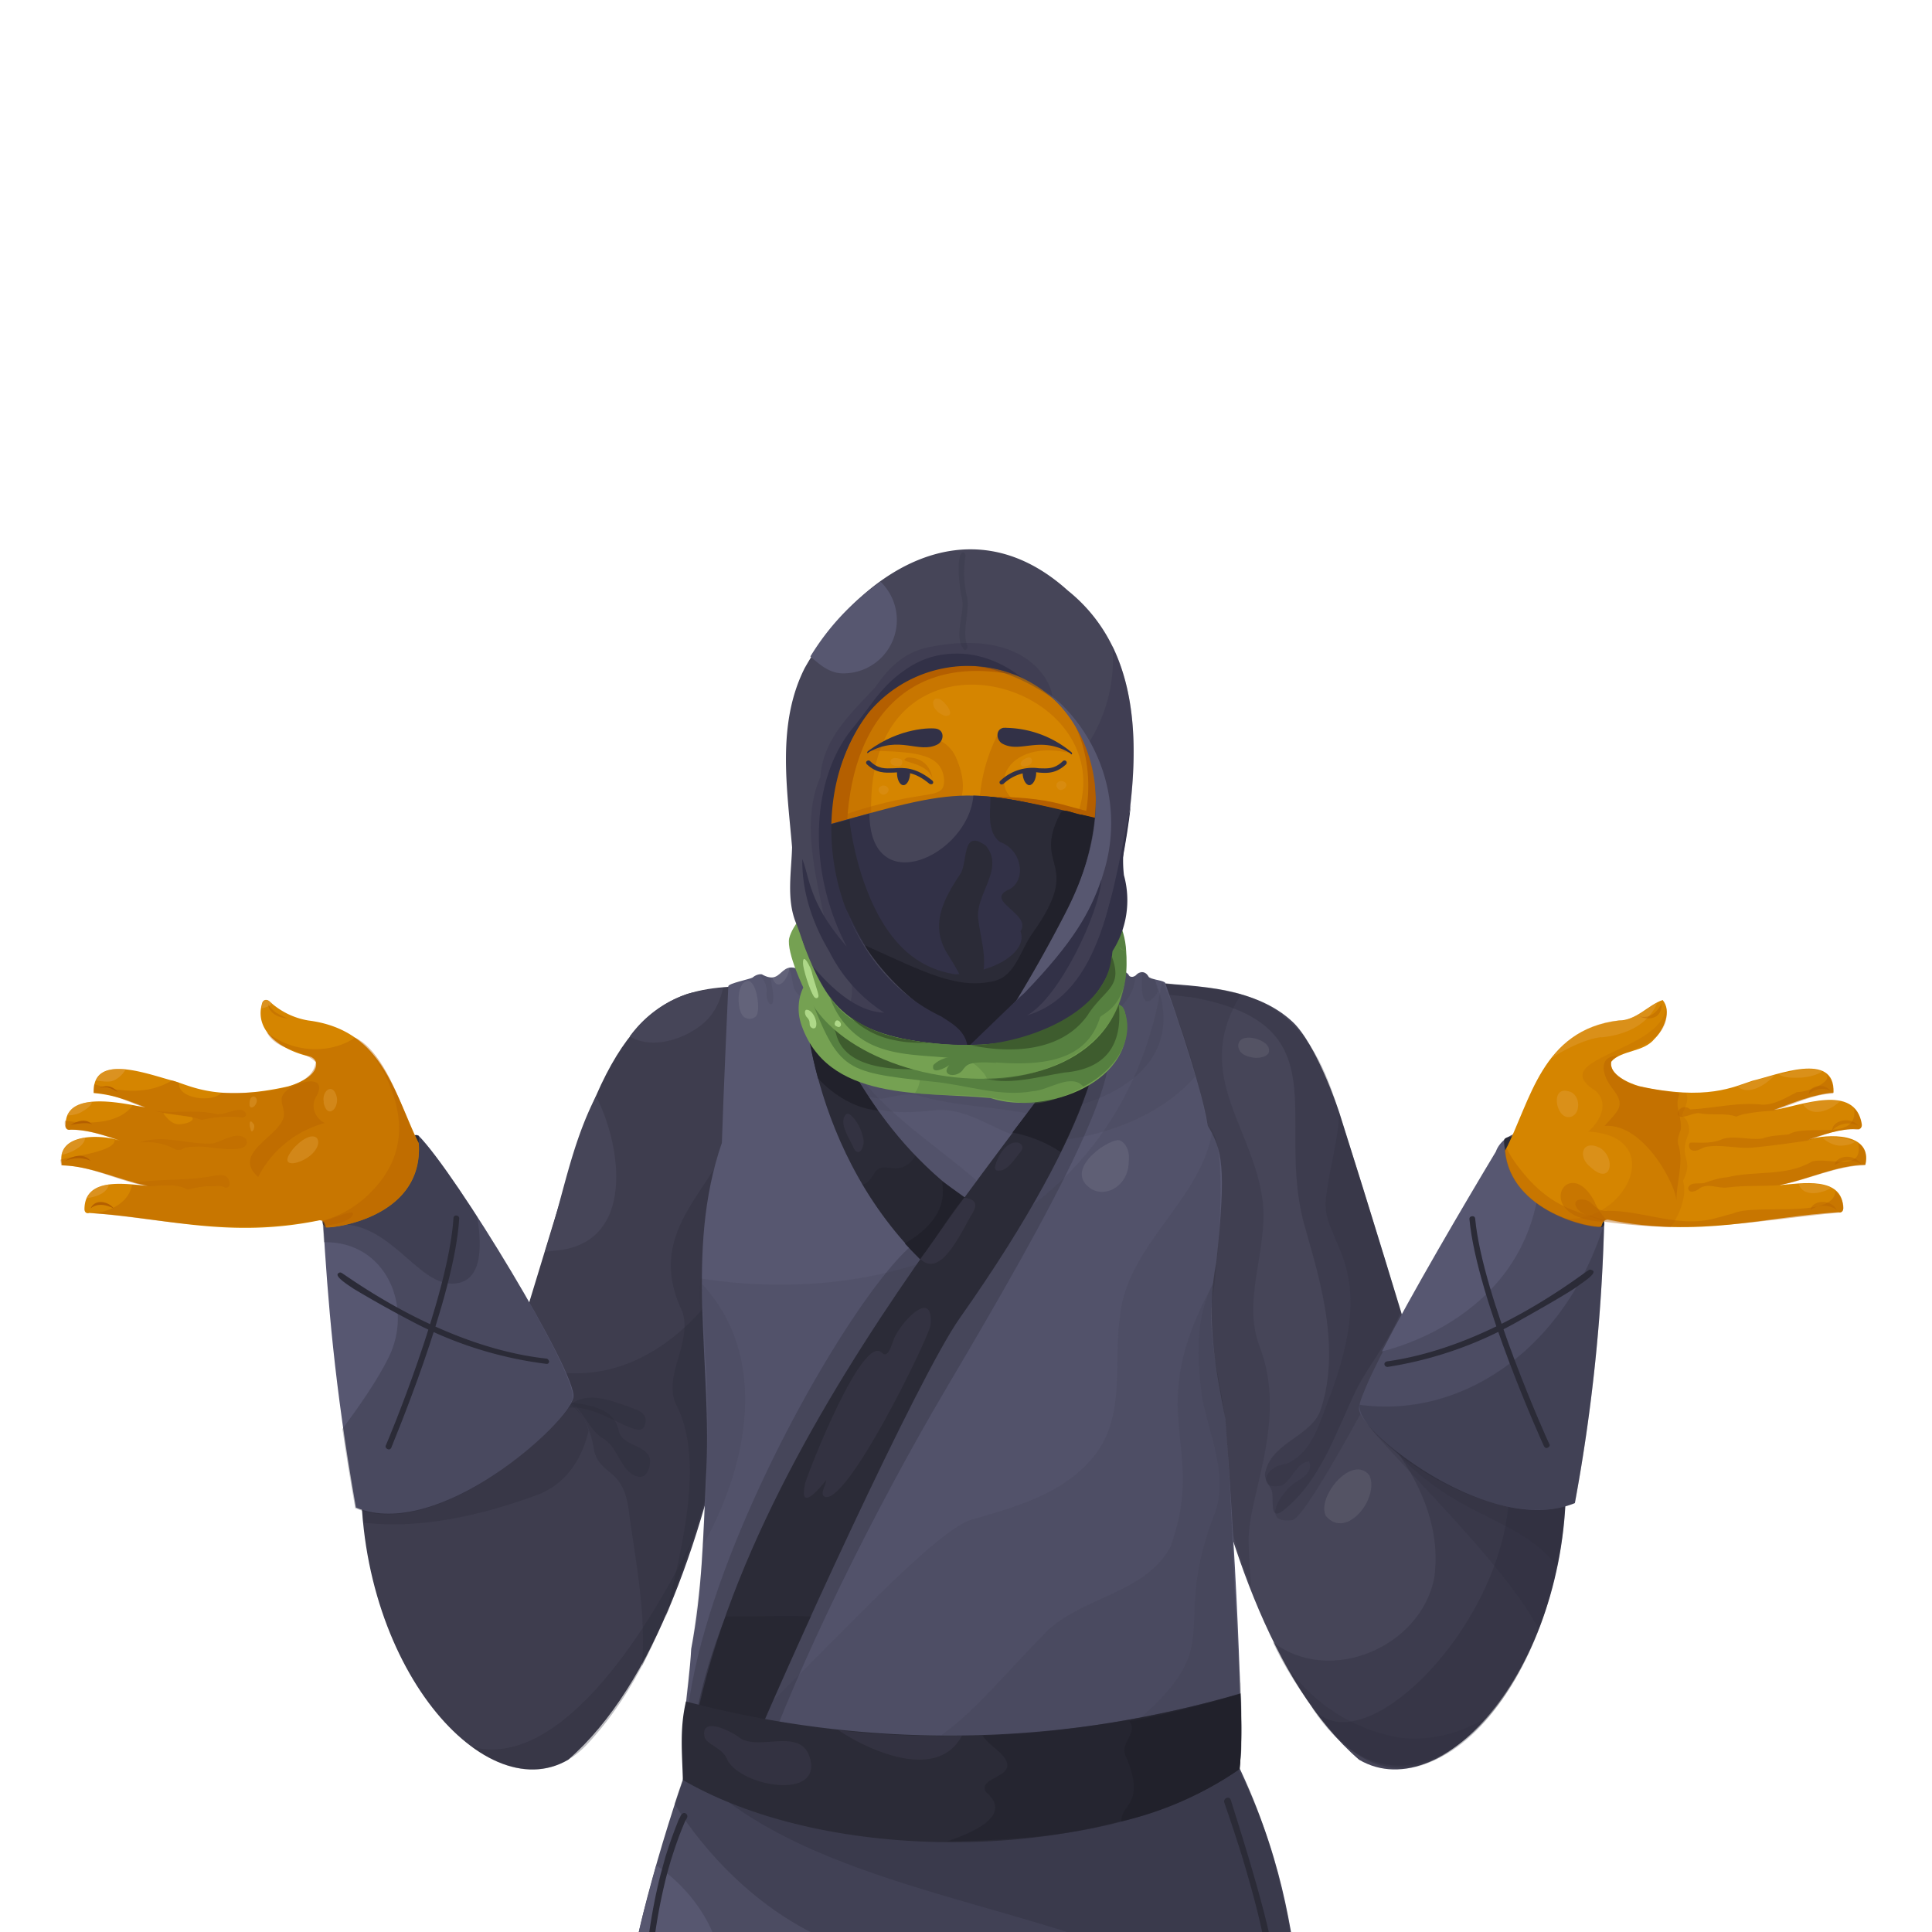 <svg xmlns="http://www.w3.org/2000/svg" width="812" height="812" fill="none"><g clip-path="url(#a)"><path fill="#3E3D4E" d="M320.9 420.1c0-4.3-3.6-6.5-7.7-5.8-23.3 1.5-49.5.8-70.9 68.5-13.1 41.7-25.6 83.7-38.3 125.5-5.5 17.6-51.8 1.6-52 3.8-4.7 84.5 50.5 148.7 86.8 127.5 72.6-62.9 86.8-259.1 82-319.5Z"/><path fill="#2B2B37" d="M198.5 734.3c13.5 9.9 28 12.6 40.3 5.3 4.4-2.5 8.1-6.4 11.5-10.4 19.6-22.7 31-51.6 40.2-81-20.1 41-56.3 95.4-92 86Z" opacity=".3"/><path fill="#2B2B37" d="M313.8 522.4c-19.1 38.3-54.9 67.8-98.7 49-.8 2.3-1.5 4.7-2.1 7 18.7 7.3 33.3 8 36.8 31.8 3.5 11.1 12.8 6 14.8 27.3 3 20.9 7 41.8 5.2 62.8 27.8-57 41-121.5 48.1-185l-4.1 7.1Z" opacity=".3"/><path fill="#2B2B37" d="M270.7 599.7c2.3-5.2-1.8-6.9-6.1-8.3-9-3.3-19-7.2-26.6.4 12.8-2.5 30 13.5 32.7 7.9Z" opacity=".3"/><path fill="#2B2B37" d="M253.5 604.6c6.8 4 7.5 15 15.2 16.1 3.6.5 5.5-6 4-8.9-3-4.9-11.5-4.4-12.7-10.7-2-9.4-12.5-10.6-20.3-11.7 5.8 3.7 7.8 11.6 13.8 15.2Z" opacity=".3"/><path fill="#2B2B37" d="M240.9 590.5c-8.5-5.5-88.7 19.2-88.8 21.5-.6 9.6-.3 19 .6 28 10.8 1 33.5 2.8 72.8-11.6 13.4-4.9 19.4-16.6 21.9-27.1a26.5 26.5 0 0 0-6.5-10.8ZM307.9 475c-7.3 25.3-37.7 42-21 76.5 4 13.3-8.7 27.3-2.5 39.3 13 25.3-.6 69.6-4.7 89 26.5-64.7 40.3-152.3 42-216-1.3 1.2-12.7 7-13.8 11.2Z" opacity=".3"/><path fill="#464558" d="M235.4 525.4c31.3-4.2 26-43.5 15.1-64.7-10.8 21.1-14 43.2-21.5 65.4l6.4-.7ZM289.3 417.6a49.3 49.3 0 0 0-24.6 18c9.8 5.9 24.3.8 31.9-6.4 4-3.9 6.2-8.8 7.3-14.1-4.8.6-9.8 1.3-14.6 2.5Z"/><path fill="#575771" d="M175.8 477.2c-3.1 3.4-26 39.4-40 36.6 2 32.3 4.6 67.8 13.8 119.8 34.8 14.4 89.6-35.7 91.4-46.4 1.6-9.8-49.5-94.3-65.2-110Z"/><path fill="#2B2B37" d="M175.8 477.2c-3.1 3.4-1.8 9.2-4.9 13-7.3 10.7-21 26.6-35.3 23.8l.5 8.1c26-.6 38 27.2 27.1 48.7-5 10-12.6 20.7-19.3 29.8 1.5 10.3 3.3 21.3 5.4 33.3 34.8 14.4 89.6-35.7 91.4-46.4 2-10-49.2-94.6-64.9-110.3Z" opacity=".3"/><path fill="#2B2B37" d="M145.3 514.6c21.3 1.9 32 28 47.5 24.6 10.9-2.4 9.2-18.6 7.8-27.7-10.1-15.6-19.6-29-25-34.3-2 1.2-31 37.2-30.3 37.4Z" opacity=".3"/><path fill="#2B2B37" d="M172.8 477.8s2.3-1.5 3.1-.3c.3.3 0 3 0 3l-38.8 35.3s-1.8-.8-1.5-2.7c.6-3.4 37.2-35.3 37.2-35.3ZM229.6 571c-42.8-4.7-80.8-32.7-86-36-.6-.4-1.4-.1-1.7.5-.6 1.5 4.9 4.9 6.8 6.2a493 493 0 0 0 24.1 13.5 163.9 163.9 0 0 0 56.7 18c.4 0 1.1.2 1.3-1-.2-.6-.6-1.2-1.2-1.2Z"/><path fill="#2B2B37" d="M162.8 609c-.6-.3-1-1-.6-1.6.3-.5 26.3-62.4 28.4-95.5 0-.6.6-1.2 1.4-1 .5 0 1.1.6 1 1.3-2 33.5-28.5 95.8-28.6 96.4-.5.7-1 .7-1.6.4Z"/><path fill="#D58500" d="M176 480.5c-10.3-20.6-14.9-47.6-46.4-51.6a31.5 31.5 0 0 1-16.5-8.2c-1.3-.9-2.7-.4-3 1.2-3.5 12.3 9.8 20 20 22.1 1.2.3 2.3 1.2 2.7 2.4 1 5.5-7.4 9-11.7 10.2-28.4 6.4-39.9.3-47.7-2.2-10-2.4-34.8-12.6-34 5 8.5.8 13.5 2.8 21.7 6-5.3-.6-33.8-8.5-33.5 7.4-.2 1.3.7 2.3 2 2 7.3-.1 14.2 2.4 21.1 4.6-8.7-2.8-27.7-3.2-24.6 10.4 12.3.3 24 6.2 36.2 8.6-9.2-.7-26.7-4-26.8 9.8 0 1.2.8 2 2 1.6 30.9 1.8 58.3 11 96.7 3.1 2.2-.4 2.5 2 2.8 2.9.3.7 41.2-2.9 39-35.3Z"/><path fill="#B45F00" d="M176 480.5c-5.8-9-12.2-37.1-26.7-44.4-11.4 7.5-27 6-37.2-2.3 4.3 8.1 15 7 20.6 12.6-1.7 14-32.5 13-39.6 12.9-4 4.4-18.8 2.3-17.8-4.2l-3-1c-9.9 6-21.6 5-32.7 1.6l-.3 3.6c8.2.3 13.5 3.4 21.3 6.2-.4-.2-2.2-.5-4.8-.9-6 8-19 7.9-28.5 6.4-.3 1.5 0 4.1 1.8 3.8 7.2-.1 14.4 2.3 21.3 4.6-.6-.1-1.5-.1-2.2-.3.3 5-18.2 6.9-22.8 8.3l.3 2.4c12-.1 24.1 6.7 36 8.6l-6.2-.4c-1.5 8.3-11.3 12.3-18.4 11.8 27 1.6 57.5 10.2 96.5 3.1 2.2-.4 2.6 2 2.8 2.9.9.7 41.6-2.9 39.5-35.3Zm-100.2-8c-3.1.3-5.2-2-6.9-4.2-.4-.1 0-.6.5-.4a522 522 0 0 0 11.3 1.6c1.6 2-3.9 3-5 3Z" opacity=".4"/><path fill="#E2A040" d="M47 454.4c1.8-.5 4.6-2.5 5.8-5-2.2-.2-10-1-12.5 4.7 2.6.4 4.8.7 6.7.3ZM34.7 467.1c1-.6 3.9-2.3 3.9-4-7.6.8-9 3.3-10.4 5.7 2.2 0 4.7-.5 6.5-1.7ZM25.8 485.4c1.8-.3 3.4-1 5-1.7 2.1-1.2 4.8-2.8 5-5.6-6.9 1.2-9 4-10 7.3ZM114.4 421.8c-3-2.9-4.3-1.2-4.5 2 1.7-.3 3.4-.9 4.5-2Z" opacity=".5"/><path fill="#E2A040" d="M123.3 482.7c-7 8.6 2.4 7 7.3 2.8 6.7-5.8 2-12.9-7.3-2.8ZM105 464.8c.1 1 1.3.7 1.9.1.4-.4.9-1.2 1-1.8.5-2.8-3.5-3.7-3 1.7ZM105.3 474.5c.5 2.9 2.5-1.3 1.1-2.3-1.4-2.1-1.9 0-1.1 2.3ZM136 463.3c1.3 7 6.3 3.2 5.6-2-1.5-6.8-6.6-2.8-5.5 2Z" opacity=".4"/><path fill="#E2A040" d="M36.3 503.6c4-.5 8.6-2 9.5-5.8-1.3.3-7 .8-9.5 5.8Z" opacity=".5"/><g fill="#B45F00" opacity=".7"><path d="M103.5 478.8c-4-3.8-9.8 1-14.2 1.8-10.4.6-20.4-4-30.6-.4a25 25 0 0 1 15.3 3c4.9.4 0-1.5 11.2-1.3 4.5.3 20.6 3.6 18.3-3ZM84.8 470.7a48.7 48.7 0 0 1 17.3-1c2.6-.8.8-3.3-1.1-3.2-3.4-.1-6.4 2-9.8 1.8-9-2.2-17.8-.1-26.6-1.5 6.6 1.8 13.5 1.5 20.2 3.9ZM96.4 497c-.5-4.8-6.3-2.7-9.5-2.3-10.4 1.5-20.8.9-31.1 2.4 1.7.4 6.2 1.3 6.2 1.5 5.6-.2 12-1.4 16.9 1.4 2.2-.6 7-1.7 10.2-1.4 1.6 0 3.6-.5 5 .3 1.5.7 2.7-.3 2.3-1.8Z" opacity=".4"/></g><path fill="#B45F00" d="M133 460.7c5.5-10.2-10.3-5.7-13.5-1.3-2.8 2.8.6 6.8-.3 10.1-2 8.4-22 15.1-10.7 25.2a44.3 44.3 0 0 1 28-22.7c-4.1-2-6.2-7.1-3.5-11.3ZM176 480.5c-3.5-5.4-10-29-24-42.4a57.3 57.3 0 0 1 11.2 16.6c3.1 7.5 11.1 27.1-6.5 45.5a44.9 44.9 0 0 1-21.2 12.9c1 .6 1.3 2 1.5 2.6.3.8 41.2-2.8 39-35.2Z" opacity=".4"/><path fill="#B45F00" d="M147.8 511.4c3.7-5-10 2-12 1.7.7.4 1 1.5 1.2 2 3.7-.5 8-1.1 10.8-3.7ZM112.7 422s-.3 5.1 8.3 6.1c0 0-3.1-1.3-5-2.5-2.1-1.6-3.3-3.5-3.3-3.5Z" opacity=".4"/><path fill="#B45F00" d="M38.1 507.9s3.1-3.4 9.7 0c0 0-1.7-2.5-5.2-2.7-3.6-.1-4.5 2.7-4.5 2.7ZM27.4 487.9s6.6-4.8 10.7 0c0 0-4.6-2.5-10.7 0ZM29.7 472.8s5.9-4 9.2 0c0 0-1-1.7-9.2 0ZM41.8 457.3c3-1 5.7.5 7.7 1.7-3.5-4.3-7.7-1.7-7.7-1.7Z"/><path fill="#464558" d="M489.3 420.1c.1-1.5-5.8-5.9-5-7 19.5 1.2 43.8 2.1 59 16.4 10.1 9.5 19.3 37.2 19.5 37.8 13.2 41.6 25.9 83.4 38.5 125.2 2.5 7.2 56.5 17.2 56.6 19.6 4.9 84.5-50.4 148.7-86.7 127.5-72.8-62.9-86.7-259.3-82-319.5Z"/><path fill="#2B2B37" d="M500 419c64 11 36 50.3 48 95.1 5.3 19.3 16.1 50.7 7.2 78-3.7 11.6-20.3 13.8-23.3 26.2-1 3 1.2 5.2 2.4 7.7 1.5 2.9-1.2 12.8 4.2 9.5 16.7-12.6 23-34 31.8-51.9 5.7-11 14.1-20.6 18.4-32.3-8.4-28-17-56-26-83.9-9.3-31.3-23.5-52.6-65.9-52.9-4.3-.6-18.8-5.3-9.2 3.4 4.2.2 8.2.6 12.3 1.2ZM657.8 612.1c-.2-2.4-56.5-25.6-62.4-38.8-2.3 5.2-27.3 14.2-18.9 23.7 16.3 17.8 29.8 41 26.3 66.1-5.5 29-43.7 45.5-67.8 27.1 6.6 14.1 15.5 26.7 25.5 38.3C601 775 662.2 701.8 657.8 612Z" opacity=".3"/><path fill="#2B2B37" d="M657.8 612.1c-.2-2.4-23.6 20.3-23.5 15.3-1.7 57.4-65.5 119.2-84.3 88 41.5 68.4 112.5-5.1 107.8-103.3Z" opacity=".3"/><path fill="#2B2B37" d="M524.8 648.9c-.9-19.4 16.8-51.3 4.6-83-7.4-19.3 3.3-40 1.4-60.2-3.6-32-30.3-53.8-9.2-87.8-8-2.2-36.5-5.2-37.2-4.9-1.4.5 12.7 184.4 41.6 254.4-.7-6.2-1-12.4-1.2-18.5ZM646.6 684.8a171.3 171.3 0 0 0 11.2-72.7c-.2-2.4-60.7-39.4-66.9-53.5-5.8 12.4-10.2 25.8-17.6 37.5 2.5 7.6 59.6 60.5 73.3 88.7Z" opacity=".2"/><path fill="#2B2B37" d="M654.5 658.4c3-14.4 4.3-30 3.4-46.3-.1-2.4-60.6-39.4-66.8-53.5-5.7 12-24.6 25.2-17 36.2 32 45.3 61.6 39.3 80.4 63.6ZM588.7 730.4a73 73 0 0 1-52.5-37.8c21.4 39.1 48.3 75.3 88.4 29.2a55.7 55.7 0 0 1-35.9 8.6Z" opacity=".2"/><path fill="#2B2B37" d="M557.6 501.4c-4.6 21.3 24.3 26.7.4 87.9-4.1 10.7-7 21.5-17.5 26-9.6 1-12.1 11.5-1.7 9 4.4-2.4 5.9-9.5 11.4-10.1 1.9 4.6-3.4 7.4-6.7 9.5-4.2 3-14.4 16.9-.4 15.2 6.2-.7 41.6-68 47.7-81.3-9.2-30.1-18.4-60-27.9-90-.4 11.4-4 22.5-5.3 33.8Z" opacity=".2"/><path fill="#D8D8D8" d="M575.5 620c-7.4-9-22.4 9.5-18.2 17.2 8.7 10.2 22.7-7.9 18.2-17.2ZM533 442.8c.4-.4.4-1.2.3-2-.6-3-5.8-4.7-8.3-4.7-1.5 0-3.1.3-4 1.5-1 1.4-.6 3.3.4 4.5 1 1.2 2.7 1.9 4.3 2.2 2 .6 6 .4 7.3-1.5Z" opacity=".1"/><path fill="#4C4C63" d="M662 512.5c-31-7.9-29.4-34.1-29.4-34.1-21.4 35.1-62.7 105.7-61.4 114.1 1.8 10.7 55.9 53.6 90.7 39.2a748.5 748.5 0 0 0 12.3-117.4c-1.2.3-7.4-.6-12.1-1.8Z"/><path fill="#575771" d="M647.5 481.4c-.4-9.7-15.8-6.1-18.8 2.6-14 23.3-35.4 59.8-47.9 84 2.4-.7 70.4-15.8 66.7-86.6Z"/><path fill="#2B2B37" d="M571.4 590.5c-1.4 13.2 55.4 55.1 90.5 41.3a748.5 748.5 0 0 0 12.3-117.4c-16.4 52.6-59.9 82-102.8 76Z" opacity=".3"/><path fill="#2B2B37" d="M582.8 572.2c42.7-5.9 79.9-35.1 84.9-38.4.6-.4 1.5-.1 2 .5.7 1.5-5 5-6.8 6.4-3.4 2.5-16.5 10-23.7 14a161.2 161.2 0 0 1-56 19.8c-.4 0-1.2-.2-1.3-1-.2-.5.3-1.1.9-1.3Z"/><path fill="#2B2B37" d="M650.6 608.4c.6-.3 1-1 .5-1.6-.3-.5-28-61.7-31.1-94.6 0-.6-.6-1.2-1.4-1-.6 0-1.1.5-1 1.3 3.1 33.3 31.1 95 31.4 95.5.2 0 .5 1 1.6.4ZM636 477.5s-2.7.3-3.4 1c-1 .6 0 5 0 5l20.3 24 20.1 8.3s1.7 0 1.2-2.4c-.6-2.1-38.2-35.9-38.2-35.9Z"/><path fill="#D58500" d="M632.6 483.6c10.8-20.8 15.2-50.7 47.8-54.7 7.4 0 12.2-6.5 18.4-8.6 3.9 4.6.6 12.4-3.4 16.3-4.7 5.8-13.8 4.6-18.2 9.6-1 5.5 7.4 9 11.7 10.3 28.4 6.3 39.9.2 47.7-2.3 10-2.3 34.8-12.6 34 5-8.7.8-16.8 4.2-25.1 7.3 11.4-1.7 34.2-11.4 37 6 .2 1.3-.7 2.3-2 2-7.3-.1-14.1 2.4-21 4.6 8.7-2.8 27.6-3.2 24.5 10.4-12.3.3-24 6.2-36.1 8.6 9.2-.7 26.6-4 26.8 9.8 0 1.2-.9 2-2 1.6-31 1.8-58.3 11-96.7 3.1-2.2-.4-2.7 2-3 2.9-4.1.8-38.2-6.1-40.4-32Z"/><path fill="#E2A040" d="M659.4 458.7c-7.9-2.5-5.6 11.2 0 10.8 5.2-.3 5.2-9.6 0-10.8ZM672.6 482.5c-7.9-4-9.7 4-3.9 8.2 8.3 7.7 10.7-3.6 3.9-8.2Z" opacity=".4"/><path fill="#B45F00" d="M705.2 510.7c2-4.4 3.5-9.5 2.2-14.4 4.8-9.9-2.4-9 2.5-20.4.2-2.8-.6-5.5-3-7 .8-2.8 3.2-6 1.8-9.5-8.1-1-32.6-2-31.5-13 .1-1.4 1.6-2 2.6-2.4 12.2-4.9 23-9.2 20.3-21.4.2 19.2-51.5 22-29.6 35.8 6 5.2 2 12.9-3 17.2 33.5 2 15.9 38.4-9.6 36.6a42.5 42.5 0 0 0 15 3.5c.3-.8.7-3.4 3-2.8a148 148 0 0 0 26.2 2.9c1.2-1.5 2.2-3.3 3-5Z" opacity=".2"/><path fill="#E2A040" d="M673 436c19.9-2 23.1-14 23.7-14.8-2.6 1.6-11 8.1-16.3 7.7a39.3 39.3 0 0 0-28.4 16c.4-.6 12.1-8 21-9ZM757.2 452.9c3-.3 6-.9 8.6-2.5-5.8-2.7-12.3 0-18.2 1.2 2.6 1.6 6.8 1.4 9.6 1.3ZM756 497.7c1.8 5.2 8.8 4.3 13.7 1.6-5.2-2.7-13.2-1.6-13.7-1.6ZM766 478.2c2 2 5.3 3.5 8.1 3.3 2-.1 4.2-.6 5.6-1.6a25 25 0 0 0-13.7-1.7ZM757.8 464.2c3.7 5.6 11.1 2.8 15.6-1.4-3.7-.9-11.5 0-15.6 1.4ZM746 451.9c-5.7 1.3-10.1 2.8-15.8 4.7 4.6 4 11.7-.4 15.7-4.7Z" opacity=".4"/><path fill="#B45F00" d="M637.9 490.1c-1.8-2.4-3.6-5-4.7-7.7l-.8 1.2c2.4 25.8 36.3 32.9 40.3 32.1.2-.5.5-2.3 1.8-2.8-12.9-3.8-24-6-36.6-22.8ZM689 427.1c3.6 1.2 7.1-1 9.4-5.3 0 0 .3 4.4-3 5.7-3.3 1.4-6.4-.4-6.4-.4ZM688.9 456.6c-5-.7-18-8.9-8.6-12.8-8-.4-7.9 7-2.5 13.8 5.7 7.3 2.3 9-3.4 15.6 16.9-1.3 30.6 26.2 30.2 31.9-.2-7.7 3-15.7 1-23.3-1-2.4-.1-4.6.8-7 .7-4.6-2.4-9-1-13.6 0-.9.8-.9 0-1.8-5.5-.7-11.2-1.5-16.5-2.8Z" opacity=".4"/><path fill="#B45F00" d="M745.5 466.8c7.9-2.6 16.9-7 25-7.2 0 0 .6-6.6-4.3-9 6.4 3.2-5.9 8.5-11 8.4-4.5 2.3-9.1 5.3-14.4 5.3-10.3-1.2-20.5 1.5-30.4 2-1.8-1.8-5-1-5.2 1.6.1 3.7 6.4-.6 9.3 0 5 1 10.4-.3 15.3 1.4 4.1-2 15.7-2.5 15.7-2.5ZM759.6 479.4c7-2.3 13.6-5.5 20.7-4.6 4.2.5 1-7.4-1-9 1.8 14.4-19.6 6.2-27.6 11-3.8.4-7.4.4-11 1.7-5.6.8-11.4-1.4-16.7.2-4.1 2-8.6 1.5-13.2 1.5-1.2 0-1.2 1.9-.4 2.8 1.9 1.6 4.3-.2 6.2-.9 6.2-1.3 12.7.6 19 .3 8-.6 24.1-3 24-3ZM781 480.6c2.3 12.5-13 5.5-19.5 7.6-10.7 6.4-23.9 3.7-35.6 6.6-3.4.2-6.6 1.4-9.7 2.4-2.3.5-5.8-.6-6.7 2.1.3 2.7 3.5 1.3 4.9.1 3.5-2.3 7.7.2 11.5-.3 7.7-1 14.1-.4 21.8-1 11.9-2 24.3-8.3 36.2-8.3 0 0 2-6-2.8-9.2ZM771.4 500.8c-1 11.7-33.6 4.9-43 9.2-3.6.9-7.4 2.2-11 2.8-13.8 2.4-27.6-4-41.6-3.9-3 .5-5.1-1.3-7.2-3.4-2-2-8.3-2.2-6 2 2.3 3.7 7.6 3.8 11.3 5.9 38.3 5.6 67.4-.8 98.6-3.7 4.6 0 1.2-7.4-1-9Z" opacity=".4"/><path fill="#B45F00" d="M771.1 489.8a9.3 9.3 0 0 1 11.2-.4c-3.2-5-10.9-3.6-11.2.4ZM761 508.5a9.3 9.3 0 0 1 11 .1c-2.6-5-10.5-4.1-11-.1ZM770.1 475.1c2.8-3 7.3-3.8 11-1.9-3.7-4.4-11.3-2-11 2ZM760.2 459.9a8.1 8.1 0 0 1 9.2-1.4c-3-3.7-9.2-2-9.2 1.4ZM670.4 505.5c-11.2-22-27.6 6.5 3.4 8 .3-.4.9-.7 1.5-.7-2.1-2-3.6-4.6-5-7.3Z" opacity=".4"/><path fill="#575770" d="M515 596.3c-4.3-21.7-8.3-43.6-3.8-65.7 4.3-40.6 2.5-47.3-3.6-57.5-1.3-8.3-5.6-25.2-17.9-60-.4-1.1-6.4-1.4-7-2.6-1.2-2.5-3.8-2.4-5.4-.5-1 .8-2.6.8-3-.4-2.8-3.4-7.6.2-7.7 3.9-38.3 4-110.1-1.4-124.7-2-15.2-12.6-11.4 3.9-21.7-2-1.5-.2-2.9.5-4 1.4-1 .6-10 2.4-10.1 3.6 0 .7-2.1 45.7-2.7 65.8-15.9 46-3.8 93.6-6.7 140.7-1.1 24-1.6 48.2-6.2 72-.9 18.3-5.3 36-2.4 54.5l232.6-3.9c2.8-10.8-2.3-104.2-5.7-147.4ZM502 463.6c0 .1 0 .1 0 0Z"/><path fill="#2B2B37" d="M342.5 425c9 35.5 15.7 45.5 49.7 41.7 17.6-2.1 30.7 14.2 48.4 13 22.3-1.5 46.9-10.2 61.8-27.3-2.8-9.4-6.8-22.2-12.7-39-.4-1.3-6.4-1.6-7-2.8-1.2-2.5-3.8-2.2-5.5-.4-1 .7-2.5.9-3-.4-2.7-3.5-7.5.1-7.6 3.8-38.3 4-110.1-1.3-124.7-2-.8-.7-1.9-1.4-3-2.1.8 5.3 2.2 10.3 3.6 15.5Z" opacity=".1"/><path fill="#2B2B37" d="M341.6 420.3c.5 0 .3.7-.1.6 4.7 16 8.7 39.3 29 40.9 5.8-1 11.6-3.1 17.4-.8 14.4 3.8 29.3 4.2 43.9 6.9 31.4-1.2 69.3-19 53.5-56.4-3.9-.7-4.3-5.5-8.2-1.5-1 .8-2.5 1-3-.4-2.8-3.4-7.5.2-7.7 3.9-38.2 4-110-1.4-124.6-2l-3-2.2c.6 3.7 1.5 7.3 2.4 10.8.1.2.3.2.4.2ZM322.2 416.9c-.6 4 3 8.6 2.8 1.7 0-1.9-.8-5.1-1.1-7.8-2-.2-3.9-1.3-3.9-1.3h-1c1.9 1.9 3.5 4.8 3.2 7.4ZM334 415.8c1 2.4 3.5 4.2 6 3-.9-3.3-1.5-6.5-2-9.8-1.8-1.2-4-2.2-6.3-2 1.2 2.6 1.3 6.8 2.2 8.8Z" opacity=".1"/><path fill="#2B2B37" d="M515 596.2c-2.3-15.8-7-32-5.7-48.1 4.3-27.8 6.2-71.6-1.7-75-1.9-6.7-5-30-19.2-60.8-14.9 96.2-103.8 139.2-194 125-1.4 15.7 2.6 31 2.8 46.8.6 24.8-1 49.5-2.4 74.1-.6 11.7-11.3 78.3-6.7 89.3l232.6-3.9c2.2-7.8-2.3-104.5-5.7-147.4Z" opacity=".1"/><path fill="#2B2B37" d="M521.4 707.3c-3.4-42.9-3-68.2-6.4-111-2.3-16-7-32-5.7-48.2 3.5-24.5 6.2-68.8.1-71.8-5.5 29-35.7 47-38.7 77-2.8 19.8 2.7 42.8-11.5 59.4-12.5 15.1-31.9 20.5-49.8 25.7-19.7 4-90 88-121.4 109l232.5-3.8c2.4-7.8 1.2-28.2 1-36.3Z" opacity=".1"/><path fill="#2B2B37" d="M521.4 707.3c-3.4-42.1-3-69-6.4-111-3-18.9-8.1-38.1-4.9-57.3-30.8 56.2-2.3 67.2-18.2 111.2-10.6 19.3-36.1 20.8-51.4 34.9-35.1 35.4-46.4 58.8-102 61.6l182-3c2.4-7.8 1.2-28.3 1-36.4ZM295.3 649.8c19-33.8 28.4-79.3-.3-110.2 1.9 37 3.8 73.1.3 110.2Z" opacity=".1"/><path fill="#2B2B37" d="M521.4 711.9c-3.4-42.6-3-73.1-6.4-115.6-3-18.9-8.1-38.1-4.9-57.3-8 14.9-7 32.3-4.8 48.7 3 15.4 10.6 31.4 5.7 47.2-23.7 59.8 17.2 54.3-61.3 110l70.8-1.1c2.5-8 1.2-23.8 1-32ZM413.7 499.1c-18.4-17.2-47.8-33.9-59-57.3-3.6.9-7.4 2-11.3 3.5 13.5 22.6 34 61 53.2 67.5 9 3 24.2-5.6 17-13.7Z" opacity=".1"/><path fill="#2B2B37" d="M397.7 583.5c-29.4 49.8-62.3 115.6-79 163.5l-29.7-.9c-13.6-90 138.7-316.2 98.6-188.4-12.8 30.5 71.4-119.8 73.8-124.5 18.5 7.2-18.8 74.4-63.7 150.3Z" opacity=".3"/><path fill="#D8D8D8" d="M312.6 427.4c1.8 1.3 4.6 1 5.5-.9 1.5-3-.3-14.8-4-14.2-5 .9-4.3 13-1.5 15ZM324.6 410.8l.3.9c3.3 6.8 8.4-5.4 6.2-5-2.2.7-3.8 3.8-6.5 4ZM470.9 479.4c-3.3-2-23.9 11.4-13.2 19.6 6 5 16.7 0 16.7-11 .5-3.2-.7-7.2-3.5-8.6Z" opacity=".1"/><path fill="#2B2B37" d="M480.4 418.8c1.3 4.6 5.1.4 6.3-2.2l-1.4-5c-3.2-.2-2.9-2.9-5.4-3 .3.6-.3 7.5.5 10.2ZM468 425.8c5.1-3.6 9.1-9.4 9.2-15.8-.8 1-2.5 1-3-.2-2.7-3.5-7.5.1-7.6 3.8l-3.3.3c0 .6 2 9.3 4.8 11.9Z" opacity=".1"/><path fill="#2B2B37" d="M393 535c2.1-2.4 29.6-19.8 23-24-47.7-30-60.6-69-78.2-97.5-.3-.5-.3 72 55.1 121.5Z"/><path fill="#21212B" d="M416 511.2c-12.6-8-22.8-16.7-31.2-25.4-6.8 10-12.8 1.6-17 6.7-1.1 2-2.7 4.9-5.3 5.3a160.4 160.4 0 0 0 30.6 37.4c2.2-2.6 29.6-19.9 23-24Z" opacity=".4"/><path fill="#21212B" d="M369 466.7c-13.3-18.8-21.6-37.5-31.2-53-.2-.4-.3 16.5 6 39.5 1.7 2 12 12.6 25.3 13.5ZM396.5 496.8c-2.5-1.8 6.6 12.6-16.2 25.8 3.9 4.3 8 8.3 12.6 12.4 24.2-25.6 37.7-13.6 3.6-38.2Z"/><path fill="#464557" d="M358.5 482c2.4 5.3 5.2-.2 4.3-3.6-.6-3-2-6.2-4.1-8.6-1.5-1.6-2.8-2.7-3.9-.3-1.6 3.6 2.3 9.2 3.7 12.4Z" opacity=".3"/><path fill="#2B2B37" d="M310 749.5c20-48.6 76.1-171 93.3-195.4 59.9-84.9 64-125.7 54.5-125.7-6.6 26-151.4 174-168.6 315l20.9 6.1Z"/><path fill="#21212B" d="M305 679.4a228 228 0 0 0-16 66.7l21 3.6c6.9-17 18.3-42.7 30.8-70.3-1-.4-35.6 0-35.8 0Z" opacity=".4"/><path fill="#21212B" d="M445.8 484.2c18.4-37.5 18.3-56 11.9-56-1.8 7.2-14.2 24.2-32.2 47.8a55 55 0 0 1 20.3 8.2Z"/><path fill="#464557" d="M338.4 623.4c-2.7 12.4 5.6 2.8 8.9-1.4-.3 2.4-2.8 6-.8 7 9.2 4.5 43.5-66.1 44.6-72 1.5-16.8-13.6-.3-15.7 6.6-1 2.4-2.2 7.3-4.7 5-8-8.4-30.4 48.4-32.3 54.8ZM429 484c3.3-4.1-5.7-7.7-10.3 4.6-.7 2-1 3.6 1.3 3.4 3.6 0 6.9-5.5 9-8ZM405.2 503.4c-6.8 8.3-11 16.2-18.4 25.7 8.8 8.9 18-13 21.8-19 3.3-5.2-.4-6.4-3.4-6.7Z" opacity=".3"/><path fill="#75A152" d="M340 382s-6.8 6.3-8.3 12.3c-1.3 6 6.5 22 6.5 22l10.1-12.8L340 382Z"/><path fill="#568040" d="M468.5 384s6.8 10 4.3 23c-2.5 13.1-13.5 16.2-13.5 16.2l-3.7-5.4 12.9-33.8Z"/><path fill="#2B2B37" d="m347.4 333.7-.6 10.2c-.1 5.4-.3 10.7.2 16a101.7 101.7 0 0 0 23.8 54 217 217 0 0 1-5.6-35.1c-.4-7.1-.7-14.3.3-21.2 1.5-10.4 5.3-20.2 7.1-30.4 1-5.4 1.2-10.7 1.5-16.2l1-16.6c.5-6.7-3-12.3-8.1-6.5a81 81 0 0 0-19.6 45.8ZM462.4 332.2c.5 3.4.6 6.8 1 10.2.2 5.4.4 10.7 0 16a103.7 103.7 0 0 1-22.6 54.6c2.5-11.6 4.3-23.4 4.9-35.3.4-7 .4-14.2-.6-21.2-1.6-10.2-5.8-19.8-7.7-30.2-1-5.4-1.5-10.7-2-16l-1.3-16.6c-.4-6.7 2.7-12.5 8-6.7a79.2 79.2 0 0 1 20.3 45.2Z"/><path fill="#D58500" d="M462.7 313c-9.8-80.3-100.6-73.7-116.2 5.3-1.9 9.8 4 46.4 9.4 59 21.3 50 79.7 56.6 102.7-3.9 4.7-12.4 5.9-46.8 4.1-60.5Z"/><path fill="#B45F00" d="M469.1 325.3a67.7 67.7 0 0 0-59-66.2c-38.8-4.6-82.4 41.2-64.3 98.3-2.2-7 13.5-12.6 20.4-14-4.1-103.8 148-44 63.5 30.3-16.6 11.6-41 19.4-61.4 14.6 26 39 96.4 31.2 100.8-63Z" opacity=".4"/><path fill="#B45F00" d="M438.7 287c3.9 1.2 7.6 2.5 11.3 4-27.3-57-89.2-51-104 13.5-3.6 16.4-1.7 37-.2 46 3.3-2 6.7-3.5 10.2-4.6 2.5-47.2 30.4-76.1 82.7-58.9ZM403.3 335.5s24.4-2.4 42.8 2.5c18.3 4.9 20.3 5.6 20.3 5.6l-4.1 13-59-21.1Z"/><path fill="#B45F00" d="M469.1 325.2c-.4-2.3-23.7-30.5-23.7-30.5 15 18.4 15.3 46.1 4.4 65.8-17.3 32-60.1 32.4-81.8 27.6 25.8 39 68.8 35.4 90.4-14.7a173.6 173.6 0 0 0 10.7-48.2Z"/><path fill="#B45F00" d="M391.9 327.2c-2.4-7.6-15.9-6.5-10.5-8.8.6-.1 9-.4 10.5 8.8Z" opacity=".4"/><path fill="#B45F00" d="M402.3 319.6c-5.4-15-26.6-11.5-37.7-4.1 20.6.4 31.4 1.3 32.2 12.3 0 10-8.2 1.7-50.1 17.6l6.4 21.4c22.8-11.3 61.6-17 49.2-47.2Z" opacity=".4"/><path fill="#323147" d="M393.7 306.3c-2-.5-15.5-.6-28.6 9.2-1 .6-.6 1.2-.3 1l.4-.4c13-7.2 20.9.8 28.8-3.2 2.6-1.3 3.2-5.7-.3-6.6Z"/><g fill="#E2A040" opacity=".6"><path d="M392.2 295.3c0 .6.1 1.3.4 2a8.5 8.5 0 0 0 3.9 3.3c.4.2.9.3 1.3.3 4-.4-.9-6-2.4-6.8-1.1-.6-3-1-3.2 1.2ZM374.4 319.5c.4-1 2.2-1 2.8-.8.9.2 2 .3 2 1.5.2 1.2-.8 1.8-1.7 1.8-.7 0-2.5-.3-3-1-.3-.8-.3-1.2-.1-1.5ZM429 321c0-1 1.4-2 2.2-2.3.8-.3 1.7-.7 2.3.2.6 1 0 2-.7 2.5-.6.4-2.4 1-3.1.6-.6-.3-.8-.8-.8-1ZM371.1 334c.8 0 1.5-.4 2-1 .1-.3.4-.6.4-1l-.1-.5c-.5-1.4-2.6-1.7-3.5-.8-1.4 1-.2 3.1 1.2 3.3ZM445.8 332c.8 0 1.5-.4 2-1 .1-.3.4-.6.4-1l-.1-.5c-.5-1.3-2.6-1.6-3.5-.7-1.3.9-.3 3.1 1.2 3.3Z" opacity=".4"/></g><path fill="#B45F00" d="M450.6 316.4c-8.6-4.8-19.1-6.4-28-10.7-.8.1-3.6 3.7-3.6 3.7a71.2 71.2 0 0 0-7.3 36.3c0 1 9 7.9 12.2 8.2 10 .4 2.8-16.3 1.3-18.4-9.2-8.8 2-25 25.5-18.7l-.1-.4Z" opacity=".4"/><path fill="#323147" d="M421.2 312.5c7.7 4.3 15.7-3.6 28.5 4l.4.4c.5.5.8-.4-.1-1a44 44 0 0 0-28.3-10c-3.4.7-3 5.1-.5 6.6ZM377 323.3v1.5c0 2.8 1.2 5.2 2.7 5.2 1.5 0 2.8-2.4 2.8-5.2l-.1-1.5h-5.3Z"/><path fill="#323147" d="M390.6 329.4c-6.3-5.3-10.7-5-14.9-4.7-3.8.1-7.2.4-11.4-3.5-.4-.4-.4-1 0-1.3.5-.4 1-.4 1.4 0 3.5 3.4 6.3 3.1 10 3 4.3-.3 9.2-.5 16.2 5.2.4.3.4 1 .1 1.3-.6.4-1.2.1-1.4 0ZM435.3 323.3l.2 1.5c0 2.8-1.4 5.2-2.9 5.2-1.4 0-2.8-2.4-2.8-5.2 0-.4 0-1 .2-1.5h5.3Z"/><path fill="#323147" d="M420.3 329.4c-.3-.4-.3-1 .2-1.3a19.5 19.5 0 0 1 16.1-5.2c3.7.1 6.6.4 10.1-3a1 1 0 0 1 1.4 0c.4.5.2 1 0 1.3-4.2 3.9-7.8 3.8-11.5 3.5a18 18 0 0 0-14.8 4.7c-.3.1-.9.6-1.5 0Z"/><path fill="#21212B" d="M369.2 397.3a39 39 0 0 0-8.3-2c0 .5 6.2 17.9 6.7 18.5.4.7 12 9.7 12 9.7s7.4-6.6 7.4-7l-.9-6-16.9-13.2Z"/><path fill="#464558" d="M461.5 386.2c3.9-9.7 6.4-40 6.4-40-62.4-16-61.3-16-123.3 1.4 0 0 2.8 34.3 15.4 51 19.9 26.1 61.7 23 89 9.2 3.5-1.9 6.5 3.4 4 5.7 4.2-.8 8-1.7 10.6-2.7l-.1-10.5c-2.8-3.4-4.5-7.6-2-14.1Z"/><path fill="#323147" d="M461.5 386.2c4.2-9.5 6.4-40 6.4-40-29.2-7.5-44.4-11.5-58.8-11.8-2.1 25.2-43.4 44.4-43.7 7.5l-20.8 5.7s2 19.8 5.5 28.8c25.5 63.3 90.5 57.4 111.4 9.8Z"/><path fill="#2B2B37" d="M351 373.1c2 4.3 4.3 8.3 6.4 12.6 1.7 3.7 3.7 7.4 5.7 11 .2.3.5.4.6.7 6.2 7.6 15.1 12.2 23.3 16.5 2.8 1.5 5.6 2.5 8.4 3.3H407c-.3-.2 9.6-5.7 9.3-5.8-8.3-3.4-37.2 5.8-53.5-41.5-2.6-7.7-4.4-15.6-5.6-23.7l-.1-1.8-12.6 3.4 2.3 18.4c1.5 2.3 3 4.7 4.2 7Z"/><path fill="#2B2B37" d="M409.5 416.9c7.4-9.2 2.8-20.5 1.6-30.9-1.1-10.2 11.2-20.9 3.3-30.5-10-7.4-7.7 6-10.5 11.4-7.6 11.3-13.6 22.4-5 35.1 2.8 4.6 6 9.5 7 15l3.6-.1Z"/><path fill="#2B2B37" d="M468 346.2c-11.4-3.6-38.2-10.1-51.7-11.3 0 6-1.7 14.7 4 19 8.8 3 11.4 15.2 4.3 19.7-12 4.9 9.4 10.4 4.3 17.8 4.3 10.5-20.3 25.3-55.5 14.5 14.3 11.9 48.3 22.8 68.9 9.2 34.2-22.7 25.8-69 25.8-69Z"/><path fill="#21212B" d="M468 346.2c0-1-12.4-3.5-13.4-3.8-2.7.2-8-3.7-9.2-.1-11.6 22.8 10 19.6-11.1 49.4-5.7 7.8-7.4 18.6-16.8 20.7-15.4 3.4-28.7-3.7-54-15.1 20.8 51.9 48.2 45.2 57 44.3 41-4.4 47.6-95.4 47.6-95.4Z"/><path fill="#464558" d="M448.8 248.2c-42.1-38-88.2-7.3-110.6 32.6-11.8 23.4-7.4 50.4-5.3 75.3-.3 10.5-2.4 21.8 1.6 31.7 6.4 15.9 7.9 31.9 17 46.4 9.9.8 60.8 21.8 54.2 2.8l-2.8-4.1c-52.4-27.6-70.1-87.6-38.1-133.6a54.1 54.1 0 0 1 82.5-.9c17.5 17 18.5 53-2 91.5-4.7 16.7-16.4 28.9-27.8 41.2v3.9c13-.3 26-1.2 38.9-3 4-7.1 7.5-14.5 9.4-22.5-7-22.3 37.8-117.3-17-161.3Z"/><path fill="#575770" d="M355.1 283a22.4 22.4 0 0 0 15-38.5 104.4 104.4 0 0 0-29.5 31.4c4.3 3.8 8.5 7.4 14.5 7.1Z"/><path fill="#323147" d="M465.8 409c-5-19.9 25-90 1.7-137.6a65.5 65.5 0 0 1-10.7 42c8.9 17.5 3.4 47.3-11.3 76.5-5.2 17.5-17.5 30.7-29.9 43.1v2c13.5-.2 27-1 40.3-3 1.3-2.5 8.6-17.8 10-23ZM390.8 271.9c-11.2 2.2-17.4 9-23 17-10.3 11.1-22 21.7-23 37.7-9 20-.5 46.4 2.6 64.3 7.1 11.4 16 24.3 6.7 37l3.1 5.4c11 1.4 47.7 22.4 48.5 3.7l-3.1-4.4c-97.7-48-48-198.7 39.5-139.4 1.2-2-6.8-30-51.3-21.3Z" opacity=".3"/><g opacity=".6"><path fill="#2B2B37" d="M405.4 273.2c-5-5.3.1-14.8-1-21.3-1-3.1-3-19.2.4-19.8.6 0 1 .8 1 1.5-1 6.1-.7 11.9.8 18 .8 6.5-2.4 14 0 20 .1.7-.5 1.8-1.2 1.6Z" opacity=".3"/></g><path fill="#575770" d="M446.6 296.5a44.4 44.4 0 0 0-7.3-5.8c2.8 2.2 40.6 31.1 8.3 93.4a604.9 604.9 0 0 1-21 37.4c21.5-12 31.4-35.2 37-54a70 70 0 0 0-17-71Z"/><path fill="#323147" d="M472.4 368c-.5-4.2-.5-8.4 0-12.7h-.2l-2.5 13.7c-7 19.1-7.7 41.2-23.4 55.9 5.8 2.2 12.6-4.2 17-8 5.4-4.3 3.3-11.3 4.3-17.2a39.7 39.7 0 0 0 4.8-31.8ZM406.6 439.7c0 3.1-2.1 5.2-5.8 5.2-10.5-.2-30.4-8-43.4-11.1 0-.2-14.3-23.2-15.6-27.2.3-.6 14 18.6 29.8 19a65.5 65.5 0 0 1-23.1-25.8c-7-11.7-11.5-25-11.3-38.7 3.1 7.3 2.4 18.1 18.7 36.8-17-32.3-15-70.9 2.6-92 7.6-9.3 11.6-17.1 21.4-24 7-5 14-7.2 22.4-7.2 9.9 0 19.4 4 27 10a54.4 54.4 0 0 0-64.2 14.8c-29.7 38.4-16 105.7 30.5 127.7 4.4 2.9 10 5.8 11 12.5Z"/><path fill="#323147" d="M466.4 410.8c-1.3 4.7-7 18.8-8.1 21.3-16.5 3.1-37.8 9.7-53.4 9.7 2.8-2.4 23-22.3 25.8-24.6 20.6-21.4 27.4-33.7 32.2-47.5-.8 13.7-17.5 49.5-31.3 57.1 31.7-9.6 35.9-52.6 43.7-88.5-3.7 32.6-13.5 60.6-8.9 72.5Z"/><path fill="#75A152" d="M336.5 429.8c10.8 33.6 51.2 28.9 79.8 31.7 23.2 7.7 62.9-7.1 56.5-35.9-.9-3.4-4.3-4.7-6.5-1.8-22 23.2-56.6 32.6-86 19.2-18-2.1-33.5-14.4-40.3-31.3-4.3 4.3-5.3 12.3-3.5 18Z"/><path fill="#568040" d="M472.8 425.5c-.6-1.8-2-3.7-3.7-3.6-1 0-2 .9-2.8 1.8a81.8 81.8 0 0 1-48.5 24.9c-4.6.4-9.2.3-13.8 0-3.4-.2-6.8-.3-10.2-1-3.3-.8-6.4-2.3-9.6-3.5 2.6 5 3.7 10.7.3 15.3 1.8.2 3.5.5 5.3.5 8.9.6 17.6.1 26.4 1.4 6.7 1 13.3 2.9 20 2.3 4.6-.5 8.9-2.1 13.2-3.9 6.8-3 13.6-6.8 18.5-12.7a22.9 22.9 0 0 0 4.9-21.5Z" opacity=".4"/><path fill="#568040" d="M472.8 425.5c-3.3-13.5-21.2 21.6-55 23-12.9 1.1-25.8-.2-37.5-5.7-18-2-33.5-14.4-40.3-31.3-.6.6-1 1.4-1.6 2.1 14.2 36.5 14.7 36.8 53.5 41 14.2 1.3 28.1 6.6 42.4 4 6.5-.4 16-7.8 21-1.9 11.4-5.6 21.8-18.2 17.5-31.2Z"/><path fill="#3E5C2E" d="M351.3 434.2c4.3 18.4 34 15.4 48.7 14.4-7 0-13.3-3.4-19.8-5.6-13-2-24.3-7-32.2-18.1 1.3 3 2.2 6.2 3.3 9.3ZM411.9 452.7c11.4 3.9 23.9-.1 35.3-1.9 17.7-1.5 24.7-11.7 23-28.6-1.5-.7-60.8 29.7-58.3 30.5Z"/><path fill="#75A152" d="M473.2 399.5c-2.6 0-2.6-2.8-3.2-.1-12.8 51.9-81.8 38.7-88.2 37.6-30-5.5-36.5-20.3-44.8-42-15.5 63 141.6 89.6 136.2 4.5Z"/><path fill="#AED888" d="M341.2 408.6c-.3-1.7-3.9-9-3.7-3.6 0 2 2.8 11.4 4.7 14 .6.8 1.8.7 1.8-.5s-2.4-7.7-2.8-10ZM350.8 430.2c-.1 1 1 1.3 1.8 1.5 2.5-.9-1.2-4.9-1.8-1.5Z"/><path fill="#568040" d="M418.9 446.7c-12.3-.8-12.5 1-14 2.6-2.3 4-10 3.1-5.9-1.7-1.6 1.3-7.9 4.4-6.7 0 5.5-5.5 14.7-2.9 21.5-4.8l5 3.9Z"/><path fill="#568040" d="M473.2 399.5c-2.6 0-2.6-2.8-3.2-.1-11.1 45.2-65 41-82.9 38.5 4.8 1.6 9.7 2.8 14.4 5 4.2 1.8 8.5 4 11.4 7.5 1 1 1.7 2.3 2.1 3.5 32.9-1.5 61.8-20.1 58.2-54.4Z" opacity=".4"/><path fill="#568040" d="M363 437.2c9.3 5.8 20.9 6.2 31.4 7 24.3 1.9 59.6 10.2 67.9-16.5.4-1.8 13.3-4.3 10.8-28.2-2.7 0-3.1-3-3.7-.6-12.8 52-81.4 39.2-87.7 38.1-18-3-27.9-10-33-18.2a34.4 34.4 0 0 0 14.3 18.4Z"/><path fill="#3E5C2E" d="M376.6 437.3c4.6 1 9.4 1 14 1a74 74 0 0 1-9-1.4 54.3 54.3 0 0 1-24.5-9.7 36.2 36.2 0 0 0 19.5 10.1ZM457.4 426.2c7.4-11 14.7-11.3 9.8-24.5-1.8 24.4-36.8 37.3-59.3 37.6 1.5.1 34.5 8.7 49.5-13Z"/><path fill="#AED888" d="M339 427.4c.9.9 1.3 1.6 1.3 3-.1 1.3 1.6 2.5 2.5 1.4 1.2-2.2-1.3-7.7-4-7.4-.9.5-.4 2.3.2 3Z"/><path fill="#4C4C62" d="M545.9 833.2c-89.5 29.3-194 25.6-279.4-11.2 4.2-25.8 24.8-91 27.6-89.8 17.3 7.3 218.3-6.4 219.3-4.3 24.3 46.4 28.3 76.8 32.5 105.3Z"/><path fill="#575770" d="M304.3 835.5c-13-4-25.3-8.3-37.8-13.5 2-12.3 6.2-26.4 9.3-38-.1 0 28.5 17.1 28.5 51.5Z"/><path fill="#2B2B37" d="M545.7 833.2c-45.2 16.6-114.1 20-119.7 18.8-7.1-1.5-65.2-29.4-87.3-41-36.2-19.4-55.2-52.9-55.2-52.9s4.3-12.9 5.4-15.8c2-5.8 226-10.4 227.2-8.3 16.7 28.9 25 66 29.6 99.2Z" opacity=".3"/><path fill="#2B2B37" d="M545.9 833.2a480 480 0 0 1-30.4 8.3c-62.4-42.1-172.7-42.6-225.3-98.2 0 0 228.8-2.5 230.3.6 14.8 27.3 21 58.6 25.4 89.3Z" opacity=".3"/><path fill="#2B2B37" fill-rule="evenodd" d="m288.7 764-.1.4c-.2.1-.2.4-.5.7l-.4.9-1 2.4a173.6 173.6 0 0 0-6.9 21.3c-2.3 9.4-4.6 21-5.9 35.3l-2.5-1c1.5-14.6 3.8-26.6 6.2-36l2-7.3a191 191 0 0 1 4.7-13.5c.6-1.5 1-2.7 1.5-3.4l.4-1h.2c.3-.7 1-1 1.7-.7.8.5 1 1.2.6 2ZM535 820.7c.3 2-2.5 2.7-2.8.6-2-13-6.5-28.8-10.3-41.5-2.9-9.2-4.8-14.8-7.3-22.1-.7-1.8 2-3.1 2.7-1.2.1.7 14.5 44.5 17.7 64.2Z" clip-rule="evenodd"/><path fill="#2B2B37" d="M521 743.5c-53.5 37.8-168.8 42.4-234 4.6-.3-11.5-1.4-21.4 1.3-33a432.6 432.6 0 0 0 233.1-3.4c.3 10.3.6 21.5-.4 31.8Z"/><path fill="#21212B" d="M520.8 743.5c-35.4 24.6-79.7 30-122.7 30.4 8.3-2.9 28.6-10.3 16.3-20.7-4-6.6 13.8-6 7.7-14.5-2.7-3.7-6.8-5.5-9.2-9.3 36-1 73.4-7.7 108.4-17.5.4 10 .4 21.6-.5 31.6Z" opacity=".5"/><path fill="#21212B" d="M521 743.5a144 144 0 0 1-49.7 22c-.3-7.4 10.7-7 1.7-27.7-2.3-5.2 5.6-10 1.6-14.4 15.1-2.6 31.4-7 46.7-11.5.4 10 .7 21-.3 31.6Z"/><path fill="#464557" d="M340.5 739.2c-3.7-14.1-22.3-2.4-30.4-9.4-4.3-3-15.7-8.1-14 .2.8 3.2 7.3 4.4 9.4 9.2 4.9 11.4 39.7 17.8 35 0ZM404.3 729.5a384 384 0 0 1-51.8-2.3c7 5.1 40.4 23.7 51.8 2.3Z" opacity=".3"/></g><defs><clipPath id="a"><path fill="#fff" d="M25.4 230.9h761.3v624H25.4z"/></clipPath></defs></svg>